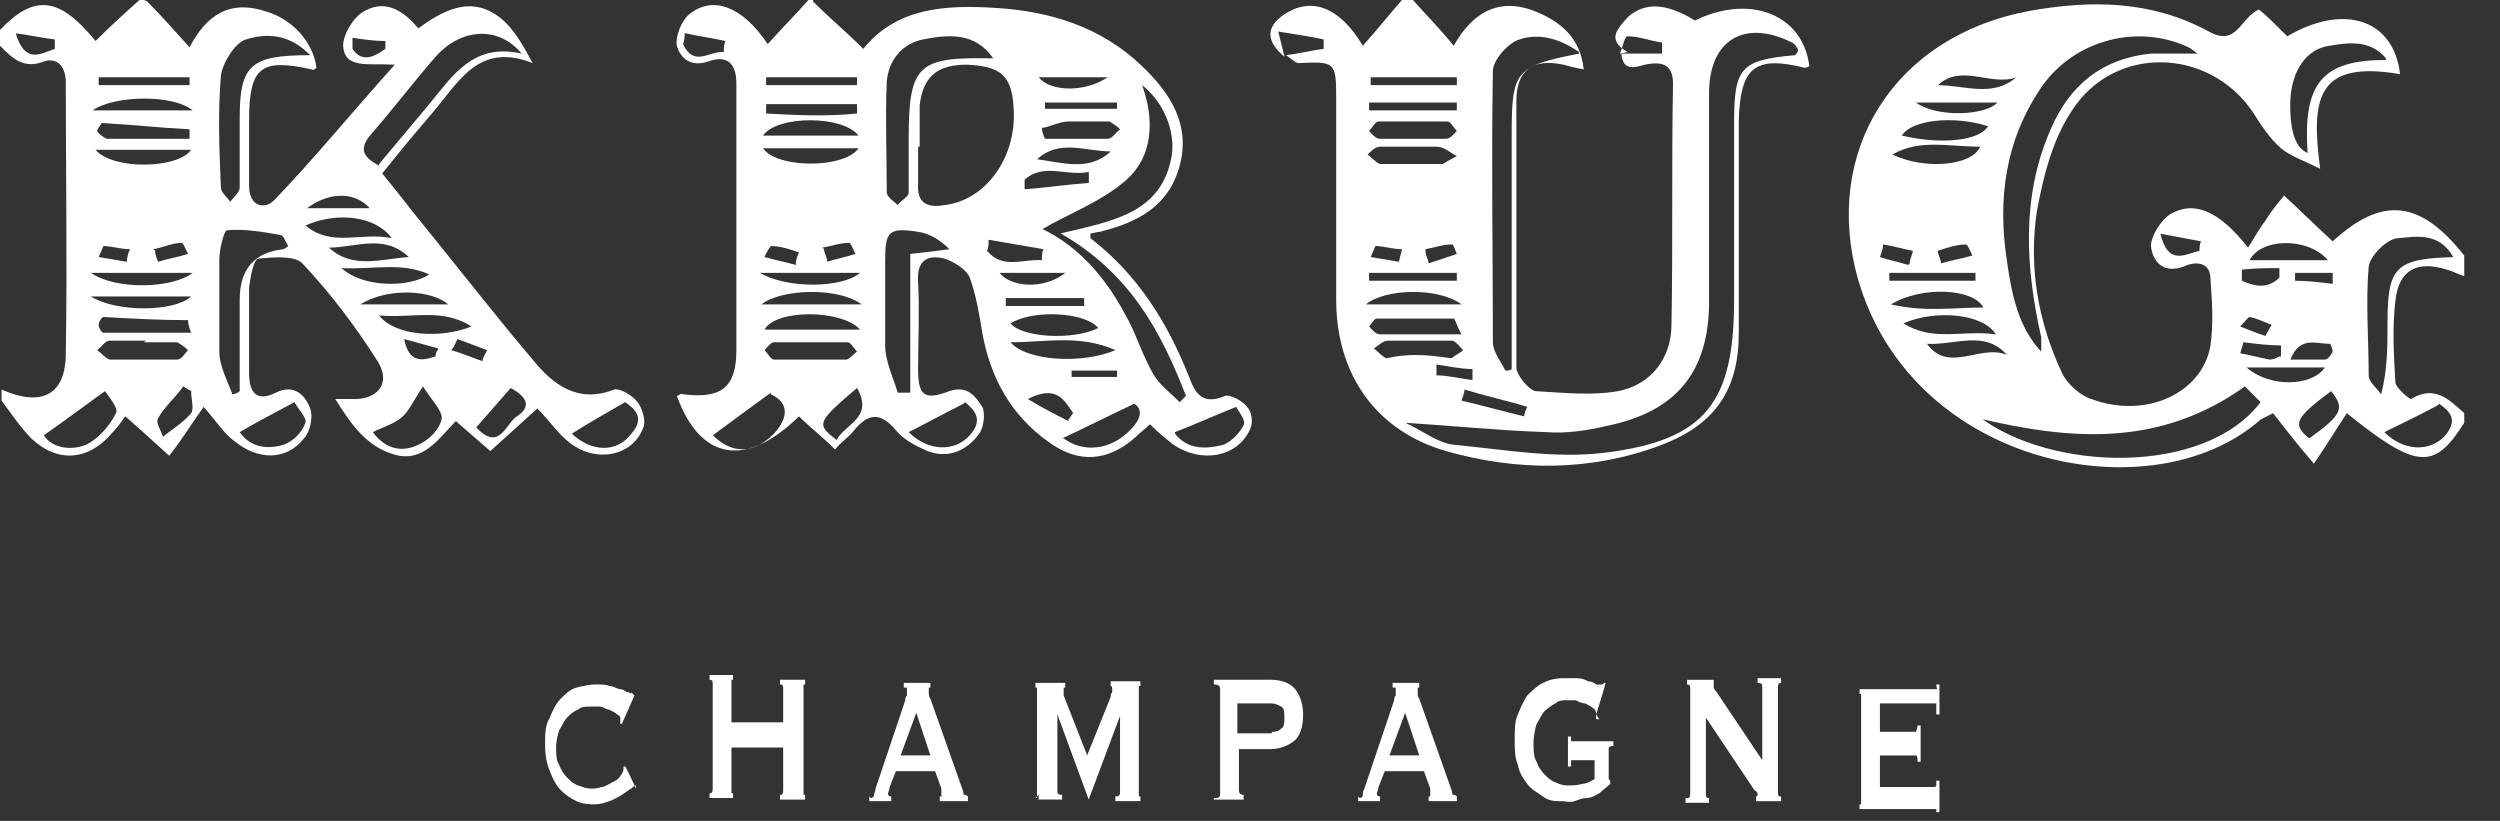 <svg width="67" height="22" viewBox="0 0 67 22" fill="none" xmlns="http://www.w3.org/2000/svg">
<rect x="0" y="0" width="67" height="22" fill="#333333" stroke="none"/>
<path d="M21.792 0.042C22.212 0.465 22.674 0.845 23.136 1.31C24.017 0.211 25.319 0.127 26.662 0.211C28.132 0.296 29.517 0.719 30.609 1.775C31.364 2.494 31.91 3.339 31.616 4.438C31.323 5.537 30.483 5.96 29.475 6.213C29.391 6.213 29.307 6.255 29.223 6.255C29.223 6.298 29.223 6.382 29.223 6.382C30.483 7.354 31.28 8.622 31.868 10.102C32.036 10.566 32.246 10.862 32.834 10.609C32.96 10.566 33.296 10.736 33.422 10.905C33.548 11.031 33.59 11.327 33.506 11.496C33.17 12.257 32.204 12.426 31.448 11.919C31.238 11.75 31.029 11.581 30.819 11.37C30.693 11.496 30.567 11.581 30.441 11.708C29.685 12.384 28.887 12.426 28.09 11.835C27.082 11.116 26.536 10.102 26.326 8.918C26.242 8.411 26.158 7.904 25.99 7.439C25.907 7.228 25.571 7.016 25.319 6.932C24.815 6.805 24.563 7.016 24.605 7.566C24.647 8.326 24.605 9.13 24.605 9.89C24.605 10.609 24.773 10.736 25.445 10.482C25.948 10.313 26.158 10.651 26.326 10.905C26.41 11.074 26.368 11.454 26.242 11.623C25.907 12.088 25.403 12.3 24.857 12.088C24.563 11.961 24.227 11.792 24.017 11.539C23.597 11.031 23.261 11.074 22.884 11.539C22.758 11.708 22.548 11.835 22.38 12.046C22.044 11.708 21.708 11.454 21.414 11.158C19.987 12.553 18.769 12.342 18.139 10.609C18.181 10.609 18.265 10.524 18.307 10.566C19.315 10.693 19.735 10.398 19.735 9.383C19.735 7.904 19.735 6.467 19.735 4.987C19.735 4.058 19.735 3.17 19.735 2.24C19.735 1.648 19.441 1.479 18.979 1.648C18.475 1.817 18.223 1.522 18.139 1.226C18.097 0.972 18.265 0.549 18.475 0.38C19.105 -0.127 19.903 0.169 20.574 1.183C20.952 0.761 21.33 0.38 21.666 0C21.708 0 21.75 0 21.792 0V0.042ZM24.605 3.931C24.605 4.269 24.605 4.565 24.605 4.903C24.563 5.452 24.857 5.579 25.319 5.495C26.41 5.368 27.25 4.227 27.166 2.916C27.124 2.029 26.83 1.775 25.907 1.733C25.151 1.733 24.731 2.029 24.647 2.832C24.647 3.212 24.647 3.55 24.647 3.931H24.605ZM27.922 6.129C28.887 6.594 29.601 7.397 30.147 8.411C30.441 8.918 30.609 9.51 30.903 10.017C31.071 10.313 31.364 10.524 31.616 10.778C31.658 10.736 31.742 10.651 31.784 10.609C31.113 8.876 30.273 7.312 28.425 6.255C29.853 5.917 31.155 5.706 31.407 4.142C31.49 3.508 31.197 2.747 30.609 2.282C30.945 3.212 30.903 4.184 30.189 4.818C29.517 5.41 28.677 5.706 27.88 6.171L27.922 6.129ZM26.62 1.564C26.116 0.845 25.403 0.93 24.731 1.057C24.143 1.183 23.807 1.648 23.765 2.198C23.723 3.17 23.765 4.142 23.765 5.156C23.765 5.283 23.975 5.41 24.059 5.495C24.143 5.368 24.353 5.283 24.353 5.156C24.353 4.692 24.353 4.184 24.353 3.719C24.353 1.733 24.605 1.522 26.578 1.564H26.62ZM24.101 10.524H24.395V6.805C24.815 6.763 25.151 6.72 25.445 6.678C25.193 6.424 24.899 6.255 24.605 6.213C23.807 6.086 23.723 6.213 23.723 6.974C23.723 7.735 23.723 8.495 23.723 9.256C23.723 9.679 23.933 10.102 24.059 10.524H24.101ZM20.658 10.524C20.071 10.947 19.567 11.327 19.105 11.665C19.609 12.173 20.197 12.173 20.742 11.623C21.162 11.158 21.12 10.778 20.658 10.566V10.524ZM25.823 10.82C25.235 11.116 24.773 11.37 24.353 11.581C24.857 12.088 25.571 12.13 25.99 11.665C26.368 11.243 26.116 10.989 25.864 10.778L25.823 10.82ZM21.666 9.637C22.002 9.637 22.338 9.637 22.674 9.637C22.758 9.637 22.842 9.51 22.968 9.425C22.884 9.341 22.8 9.172 22.716 9.172C22.044 9.172 21.414 9.172 20.742 9.172C20.658 9.172 20.574 9.299 20.49 9.383C20.574 9.468 20.658 9.637 20.742 9.637C21.036 9.637 21.372 9.637 21.708 9.637H21.666ZM23.052 8.834C22.548 8.284 20.784 8.284 20.49 8.834H23.052ZM23.009 3.635C22.59 3.085 20.826 3.085 20.448 3.635H23.009ZM31.49 11.623C31.826 12.046 32.288 12.046 32.792 11.919C33.002 11.835 33.254 11.581 33.338 11.37C33.38 11.243 33.17 10.989 33.128 10.905C32.498 11.158 32.036 11.37 31.49 11.581V11.623ZM27.082 9.172C27.502 9.679 29.013 9.763 29.895 9.383C28.929 8.96 28.048 9.172 27.082 9.172ZM23.009 3.973H20.448C20.826 4.522 22.632 4.522 23.009 3.973ZM27.082 8.665C27.376 9.045 28.761 9.13 29.433 8.791C29.097 8.369 27.712 8.284 27.082 8.665ZM28.509 11.75C29.013 12.13 29.769 12.088 30.315 11.496C30.609 11.2 30.609 10.947 30.399 10.82C29.685 11.158 29.097 11.454 28.468 11.75H28.509ZM27.922 3.424C27.922 3.508 27.964 3.635 28.006 3.719C28.552 3.719 29.139 3.719 29.685 3.719C29.811 3.719 29.895 3.55 30.021 3.466C29.937 3.381 29.811 3.297 29.727 3.255C29.349 3.255 29.013 3.255 28.636 3.255C28.425 3.255 28.174 3.381 27.964 3.424H27.922ZM27.796 4.269C28.468 4.353 29.181 4.607 29.769 4.058C29.097 4.058 28.384 3.719 27.796 4.269ZM20.532 2.747C20.532 2.832 20.532 2.916 20.532 3.043C21.33 3.085 22.128 3.128 22.968 3.043C22.968 2.959 22.968 2.874 22.968 2.79H20.532V2.747ZM23.093 8.157C22.464 7.692 20.952 7.735 20.407 8.157H23.093ZM23.052 7.312H20.364C21.078 7.735 22.548 7.735 23.052 7.312ZM20.532 2.071C20.532 2.156 20.532 2.198 20.532 2.282H22.968C22.968 2.198 22.968 2.156 22.968 2.071H20.532ZM26.956 7.988C26.956 8.073 26.956 8.115 26.956 8.2H29.055C29.055 8.115 29.055 8.073 29.055 7.988H26.998H26.956ZM22.968 10.398C21.876 11.327 21.876 11.37 22.422 11.792C22.632 11.37 23.429 11.2 22.968 10.398ZM29.937 2.916V2.747H28.006C28.006 2.79 28.006 2.874 28.006 2.916H29.937ZM26.494 6.467C26.494 6.551 26.494 6.636 26.452 6.72C26.872 7.228 27.418 6.932 27.922 6.974C27.922 6.889 27.922 6.763 27.964 6.678C27.46 6.594 26.998 6.509 26.494 6.424V6.467ZM26.788 7.312C27.082 7.692 27.964 7.777 28.552 7.312H26.788ZM27.838 2.071C28.132 2.451 29.055 2.494 29.685 2.071H27.838ZM29.181 4.903C29.181 4.818 29.181 4.692 29.181 4.607C28.593 4.734 27.964 4.353 27.46 4.818C27.46 4.903 27.46 4.987 27.46 5.072C28.048 5.03 28.593 4.945 29.181 4.903ZM18.349 0.888C18.349 0.972 18.349 1.057 18.307 1.183C18.601 1.817 19.021 1.353 19.399 1.395C19.399 1.31 19.399 1.183 19.441 1.099C19.063 1.014 18.727 0.972 18.349 0.888ZM28.636 11.243C28.677 11.2 28.719 11.116 28.761 11.074C28.509 10.693 28.3 10.313 27.544 10.693C27.964 10.947 28.3 11.116 28.636 11.285V11.243ZM28.719 9.933C28.719 9.975 28.719 10.059 28.719 10.102H29.937C29.937 10.059 29.937 9.975 29.937 9.933H28.719ZM21.33 7.058C21.33 6.974 21.372 6.847 21.414 6.763C21.162 6.678 20.91 6.594 20.658 6.594C20.658 6.594 20.532 6.763 20.49 6.889C20.784 6.974 21.036 7.016 21.33 7.101V7.058ZM22.086 6.678C22.086 6.805 22.17 6.889 22.17 7.016C22.422 6.932 22.674 6.889 22.925 6.805C22.884 6.72 22.8 6.509 22.758 6.509C22.506 6.509 22.296 6.594 22.044 6.636L22.086 6.678Z" fill="white"/>
<path d="M66.042 11.328C65.245 12.596 64.783 12.596 62.894 11.074C62.642 11.454 62.39 11.877 62.012 12.427C61.508 11.835 61.214 11.454 60.92 11.074C60.752 11.159 60.668 11.201 60.584 11.243C57.729 13.779 51.264 12.553 49.794 7.482C48.829 4.058 50.76 0.973 54.371 0.296C56.008 0 57.645 0 59.199 0.846C59.955 1.268 60.038 0.465 60.542 0.254C60.794 0.465 61.046 0.719 61.298 0.973C62.809 0.085 64.153 0.508 64.321 1.987C62.096 1.607 61.928 2.621 62.18 4.523C61.76 4.312 61.382 4.185 61.13 3.973C60.836 3.72 60.584 3.339 60.374 3.001C59.199 1.268 56.638 1.184 55.504 3.001C55 3.762 54.748 4.776 54.581 5.706C54.371 7.186 54.623 8.623 55.252 9.975C55.378 10.271 55.756 10.609 56.05 10.694C57.519 11.243 59.031 10.525 59.241 9.257C59.325 8.665 59.283 8.073 59.241 7.482C59.241 6.974 58.779 7.017 58.527 7.143C57.939 7.355 57.687 6.974 57.645 6.594C57.645 6.34 57.897 5.918 58.149 5.749C58.779 5.368 59.451 5.622 60.248 6.636C60.416 6.383 60.542 6.129 60.71 5.918C60.836 5.706 61.004 5.495 61.214 5.241C61.718 5.706 62.096 6.087 62.516 6.467C63.859 5.241 64.867 5.368 66.042 6.848V7.397C65.874 7.355 65.748 7.27 65.581 7.228C64.783 6.974 64.279 7.228 64.195 8.073C64.111 8.792 64.153 9.51 64.195 10.229C64.195 10.398 64.573 10.694 64.615 10.694C65.245 10.313 65.623 10.694 66.042 11.074V11.37V11.328ZM58.947 1.48C58.779 1.353 58.737 1.311 58.653 1.268C57.309 0.634 55.63 1.057 54.748 2.283C53.741 3.72 53.531 5.326 53.783 6.974C53.909 7.862 54.077 8.749 54.706 9.426C54.706 9.299 54.706 9.172 54.706 9.045C54.287 7.186 54.161 5.284 54.958 3.466C55.462 2.283 56.344 1.564 57.645 1.437C58.065 1.437 58.485 1.437 59.031 1.437L58.947 1.48ZM53.027 11.159C54.958 12.638 59.073 12.765 60.584 10.778C60.458 10.652 60.29 10.482 60.164 10.356C57.855 12.004 55.462 11.793 52.985 11.201L53.027 11.159ZM65.748 6.89C65.371 6.214 64.741 6.34 64.279 6.383C63.985 6.383 63.523 6.848 63.481 7.143C63.397 8.116 63.481 9.088 63.481 10.06C63.481 10.229 63.691 10.398 63.817 10.567C63.985 9.891 63.985 9.299 63.985 8.665C63.985 7.143 64.195 6.932 65.79 6.89H65.748ZM63.943 1.564C63.523 1.057 62.935 1.142 62.432 1.226C61.802 1.311 61.424 1.902 61.382 2.663C61.354 3.48 61.508 3.959 61.844 4.1C61.718 2.24 62.222 1.607 63.943 1.607V1.564ZM65.329 10.863C64.783 11.159 64.321 11.37 63.901 11.581C64.405 12.088 65.119 12.131 65.538 11.666C65.874 11.243 65.665 11.032 65.371 10.82L65.329 10.863ZM50.97 3.635C52.061 3.889 53.069 3.762 53.279 3.382C52.355 3.086 51.222 3.213 50.97 3.635ZM50.718 4.142C51.6 4.565 52.859 4.438 53.069 3.931C52.229 3.931 51.432 3.72 50.718 4.142ZM53.489 8.961C53.153 8.411 51.894 8.285 51.012 8.665C51.809 9.172 52.607 8.834 53.489 8.961ZM62.39 6.974C61.844 6.34 60.584 6.383 60.29 6.974H62.39ZM51.642 9.214C52.229 10.018 53.069 9.214 53.783 9.51C53.195 8.834 52.397 9.257 51.642 9.214ZM53.153 8.242C52.901 7.735 51.516 7.651 50.676 8.158C51.6 8.369 52.355 8.242 53.153 8.242ZM52.943 7.524V7.312H50.634C50.634 7.397 50.634 7.439 50.634 7.524H52.943ZM51.348 2.748C51.935 3.17 53.237 3.086 53.531 2.748H51.348ZM62.474 10.482C61.508 11.201 61.424 11.37 61.886 11.75C62.767 11.116 62.852 10.947 62.474 10.482ZM60.206 9.848C60.836 10.398 61.97 10.356 62.306 9.848H60.206ZM54.035 2.071C53.363 2.325 52.565 1.691 51.935 2.283C52.649 2.283 53.405 2.621 54.035 2.071ZM61.382 9.637C61.76 9.637 62.054 9.637 62.306 9.637C62.39 9.637 62.474 9.51 62.516 9.426C62.516 9.383 62.474 9.214 62.432 9.214C62.054 9.214 61.634 9.003 61.382 9.637ZM61.13 9.553C61.13 9.468 61.13 9.341 61.13 9.257C60.794 9.257 60.458 9.214 60.123 9.172C60.123 9.172 60.081 9.341 60.038 9.468C60.29 9.51 60.584 9.595 60.836 9.637C60.92 9.637 61.004 9.595 61.088 9.553H61.13ZM57.897 6.256C58.107 7.143 58.569 6.805 58.947 6.721C58.947 6.636 58.947 6.552 58.989 6.467L57.855 6.256H57.897ZM51.935 6.721C51.935 6.848 52.019 6.932 52.019 7.059C52.313 6.974 52.565 6.932 52.859 6.848C52.817 6.763 52.733 6.552 52.691 6.552C52.439 6.552 52.187 6.636 51.935 6.721ZM60.081 7.27C60.081 7.355 60.081 7.439 60.081 7.524C60.458 7.693 60.794 7.735 61.088 7.439C61.088 7.355 61.088 7.27 61.088 7.186C60.752 7.186 60.416 7.186 60.081 7.228V7.27ZM62.516 7.608V7.312H61.508C61.508 7.397 61.508 7.482 61.508 7.524C61.844 7.524 62.18 7.566 62.516 7.608ZM60.71 9.003C60.752 8.919 60.836 8.792 60.878 8.707C60.668 8.623 60.5 8.538 60.29 8.496C60.248 8.496 60.123 8.665 60.038 8.749C60.248 8.834 60.458 8.919 60.71 9.003ZM51.18 7.059C51.18 6.932 51.264 6.805 51.264 6.721C51.012 6.678 50.76 6.594 50.466 6.552C50.466 6.678 50.424 6.763 50.382 6.89C50.634 6.974 50.886 7.017 51.138 7.101L51.18 7.059Z" fill="white"/>
<path d="M3.947 0.042C4.324 0.423 4.702 0.845 5.08 1.268C5.542 0.38 6.172 3.27504e-07 7.095 0.296C7.851 0.507 8.397 1.141 8.481 1.817C8.481 1.817 8.397 1.902 8.355 1.86C7.011 1.564 6.676 1.775 6.676 3.212C6.676 3.804 6.676 4.396 6.676 4.987C6.676 5.537 7.095 5.621 7.347 5.368C8.439 4.227 9.405 3.043 10.58 1.733C9.866 1.691 9.237 1.86 9.195 1.226C9.195 0.93 9.447 0.507 9.698 0.338C10.286 -0.042 10.79 0.254 11.21 0.761C11.84 0.296 12.553 -0.085 13.267 0.38C13.687 0.634 13.981 1.141 14.275 1.691C12.889 1.141 12.344 2.113 11.714 2.874C11.21 3.466 10.748 4.015 10.244 4.649C10.664 5.156 11.042 5.664 11.462 6.171C12.386 7.312 13.309 8.495 14.275 9.637C14.821 10.313 15.492 10.82 16.458 10.44C16.626 10.398 16.962 10.609 17.088 10.778C17.214 10.947 17.298 11.243 17.256 11.412C17.004 12.215 15.996 12.426 15.282 11.877C14.947 11.623 14.737 11.285 14.401 10.947C13.939 11.37 13.561 11.708 13.141 12.088C12.847 11.835 12.553 11.581 12.218 11.285C11.756 11.75 11.336 12.426 10.538 12.173C9.824 11.961 9.405 11.37 8.985 10.693C9.195 10.693 9.279 10.693 9.405 10.693C10.118 10.736 10.496 10.271 10.118 9.679C9.531 8.749 8.859 7.862 8.103 7.058C7.893 6.847 7.347 6.889 6.927 6.932C6.802 6.932 6.718 7.397 6.676 7.692C6.676 8.453 6.676 9.256 6.676 10.017C6.676 10.524 6.886 10.778 7.389 10.524C7.893 10.271 8.187 10.609 8.313 10.947C8.397 11.158 8.313 11.581 8.145 11.75C7.683 12.342 6.927 12.342 6.298 11.835C6.004 11.623 5.794 11.285 5.458 10.905C5.122 11.37 4.87 11.792 4.534 12.215C4.031 11.75 3.695 11.454 3.359 11.158C3.233 11.327 3.149 11.454 3.023 11.581C2.393 12.342 1.553 12.426 0.84 11.75C0.546 11.454 0.294 11.074 0.042 10.736C0.042 10.651 0.042 10.566 0.042 10.44C1.092 10.905 1.763 10.609 1.763 9.468C1.805 7.058 1.763 4.607 1.763 2.198C1.763 1.817 1.553 1.522 1.176 1.648C0.63 1.86 0.336 1.564 0 1.226V0.803C0.924 -0.169 1.595 -0.085 2.561 1.099C2.939 0.719 3.359 0.338 3.737 0C3.779 0 3.821 0 3.863 0L3.947 0.042ZM10.16 4.396C10.622 3.846 11.042 3.339 11.504 2.79C12.134 2.029 12.679 1.141 13.981 1.437C13.351 0.676 12.344 0.761 11.672 1.522C11.084 2.198 10.538 2.916 9.95 3.593C9.656 3.931 9.656 4.184 10.16 4.438V4.396ZM8.355 1.522C7.767 0.888 7.137 0.888 6.592 1.057C6.298 1.141 5.962 1.691 5.92 2.029C5.836 3.043 5.878 4.058 5.92 5.03C5.92 5.156 6.088 5.283 6.172 5.41C6.256 5.283 6.424 5.156 6.424 5.03C6.424 4.396 6.424 3.804 6.424 3.17C6.424 1.733 6.718 1.479 8.313 1.479L8.355 1.522ZM6.214 10.566C6.298 10.566 6.382 10.524 6.424 10.482C6.424 9.679 6.424 8.834 6.424 8.031C6.424 7.213 6.816 6.763 7.599 6.678C7.599 6.678 7.683 6.636 7.725 6.594C7.641 6.467 7.599 6.298 7.515 6.298C7.053 6.213 6.55 6.129 6.088 6.171C6.004 6.171 5.878 6.678 5.878 6.974C5.878 7.777 5.878 8.622 5.878 9.425C5.878 9.806 6.088 10.186 6.214 10.524V10.566ZM2.813 10.482C2.225 10.905 1.721 11.285 1.176 11.665C1.385 12.004 1.889 12.088 2.309 11.919C2.645 11.75 2.939 11.412 3.107 11.074C3.191 10.947 2.897 10.609 2.813 10.482ZM11.336 10.355C11.084 10.736 10.958 11.031 10.748 11.2C10.538 11.37 10.244 11.454 9.992 11.581C10.328 12.046 10.79 12.13 11.21 11.919C11.504 11.792 11.798 11.496 11.84 11.2C11.84 10.989 11.546 10.693 11.336 10.355ZM5.08 3.719C5.08 3.508 5.08 3.466 5.08 3.466C4.282 3.424 3.527 3.339 2.729 3.297C2.729 3.297 2.603 3.466 2.603 3.508C2.645 3.593 2.771 3.677 2.855 3.719C3.569 3.719 4.324 3.719 5.08 3.719ZM5.122 8.918C5.038 8.707 5.038 8.58 5.038 8.58C4.282 8.58 3.527 8.538 2.771 8.495C2.729 8.495 2.645 8.622 2.645 8.707C2.645 8.791 2.729 8.918 2.771 8.918C3.527 8.918 4.324 8.918 5.122 8.918ZM3.905 9.13C3.569 9.13 3.275 9.13 2.939 9.13C2.813 9.13 2.729 9.299 2.603 9.383C2.729 9.468 2.813 9.594 2.939 9.637C3.527 9.637 4.156 9.637 4.744 9.637C4.87 9.637 4.954 9.468 5.038 9.383C4.954 9.299 4.828 9.214 4.744 9.172C4.45 9.172 4.156 9.172 3.863 9.172L3.905 9.13ZM6.424 11.581C6.718 12.004 7.179 12.046 7.599 11.919C7.851 11.835 8.103 11.581 8.187 11.327C8.229 11.2 7.977 10.947 7.893 10.778C7.347 11.074 6.927 11.285 6.424 11.581ZM16.752 10.778C16.248 11.074 15.786 11.327 15.324 11.623C15.87 12.13 16.542 12.13 16.92 11.623C17.298 11.2 17.004 10.947 16.752 10.778ZM5.122 4.015H2.561C3.023 4.565 4.786 4.522 5.122 4.015ZM10.16 8.453C10.58 9.003 11.798 9.087 12.637 8.749C11.84 8.242 11.042 8.538 10.16 8.453ZM10.958 6.889C10.286 6.255 9.531 6.636 8.817 6.636C9.447 7.228 10.244 6.932 10.958 6.889ZM10.496 6.382C10.076 5.79 9.027 5.664 8.187 6.044C8.901 6.636 9.656 6.213 10.496 6.382ZM5.164 2.959C4.66 2.536 3.107 2.536 2.477 2.959H5.164ZM2.435 7.946C3.107 8.369 4.66 8.369 5.122 7.946H2.435ZM12.763 11.454C13.393 12.13 13.561 11.327 13.855 11.158C14.233 10.905 14.149 10.651 13.687 10.398C13.393 10.736 13.099 11.074 12.763 11.454ZM2.435 7.312C3.107 7.777 4.618 7.735 5.164 7.312H2.435ZM2.645 2.071C2.645 2.156 2.645 2.198 2.645 2.282H5.08C5.08 2.198 5.08 2.156 5.08 2.071H2.645ZM12.008 8.157C11.588 7.777 10.412 7.692 9.656 8.157H12.008ZM9.153 7.185C9.698 7.692 10.916 7.735 11.504 7.354C10.748 7.016 10.034 7.228 9.153 7.185ZM5.164 10.482C5.08 10.482 4.996 10.398 4.912 10.355C4.702 10.651 4.408 10.905 4.24 11.2C4.156 11.327 4.324 11.539 4.366 11.708C4.618 11.496 4.912 11.327 5.122 11.074C5.206 10.947 5.122 10.693 5.122 10.482H5.164ZM8.229 5.579H9.908C9.531 5.156 8.859 5.114 8.229 5.579ZM0.42 0.888C0.672 1.733 1.092 1.437 1.469 1.31C1.469 1.226 1.469 1.141 1.469 1.057C1.092 1.014 0.756 0.93 0.378 0.888H0.42ZM10.832 9.087C10.958 9.721 11.294 9.679 11.672 9.552C11.672 9.468 11.714 9.383 11.756 9.341C11.462 9.256 11.126 9.172 10.832 9.087ZM4.156 6.72C4.156 6.805 4.198 6.932 4.24 7.016C4.492 6.932 4.786 6.889 5.038 6.805C4.996 6.72 4.912 6.509 4.87 6.509C4.618 6.509 4.366 6.636 4.114 6.678L4.156 6.72ZM3.401 7.016C3.401 6.889 3.443 6.763 3.485 6.678C3.233 6.678 2.981 6.594 2.771 6.594C2.771 6.594 2.687 6.805 2.645 6.889C2.897 6.932 3.149 6.974 3.401 7.016ZM12.259 9.087C12.218 9.172 12.176 9.299 12.092 9.383C12.386 9.468 12.679 9.594 12.931 9.679C12.931 9.594 13.015 9.468 13.057 9.383C12.805 9.299 12.511 9.172 12.259 9.087ZM9.447 1.014C9.447 1.099 9.447 1.226 9.447 1.31C9.698 1.691 10.034 1.522 10.328 1.31C10.328 1.226 10.328 1.141 10.328 1.099C10.034 1.099 9.74 1.057 9.447 1.014Z" fill="white"/>
<path d="M43.619 1.395C43.032 1.057 43.367 0.761 43.619 0.465C44.081 0.042 44.669 0.085 45.425 0.549C46.894 -0.169 48.322 0.38 48.49 1.775C48.49 1.775 48.406 1.817 48.364 1.817C47.02 1.479 46.642 1.817 46.6 3.212C46.6 5.114 46.6 7.016 46.6 8.918C46.6 10.44 45.971 11.37 44.543 11.919C42.654 12.638 40.681 12.638 38.749 12.088C36.86 11.539 35.81 10.017 35.81 8.031C35.81 6.213 35.81 4.396 35.81 2.62C35.81 1.648 35.768 1.648 34.803 1.691C34.719 1.691 34.593 1.564 34.467 1.479C34.803 1.437 35.139 1.353 35.474 1.31C35.474 1.226 35.474 1.141 35.474 1.057C35.096 0.972 34.761 0.93 34.257 0.845C34.341 1.183 34.383 1.353 34.425 1.522C33.921 1.099 33.921 0.719 34.425 0.38C35.139 -0.085 35.894 0.169 36.524 1.226C36.902 0.803 37.238 0.38 37.574 0C37.658 0 37.742 0 37.867 0C38.203 0.38 38.581 0.761 38.959 1.226C39.505 0.254 40.261 -0.085 41.226 0.338C41.814 0.592 42.36 1.014 42.444 1.86C42.192 1.817 42.066 1.775 41.898 1.733C41.1 1.564 40.639 1.86 40.639 2.705C40.639 5.072 40.639 7.481 40.639 9.848C40.639 10.059 40.974 10.44 41.142 10.482C41.898 10.524 42.654 10.609 43.367 10.482C44.249 10.313 44.795 9.594 44.795 8.707C44.837 6.551 44.795 4.396 44.837 2.24C44.837 1.691 44.501 1.648 44.081 1.733C43.787 1.817 43.493 1.902 43.452 1.437C43.829 1.437 44.207 1.437 44.543 1.437C44.543 1.353 44.543 1.226 44.543 1.141C44.249 1.099 43.913 0.972 43.619 0.972C43.535 0.972 43.493 1.268 43.41 1.437L43.619 1.395ZM37.658 11.327C38.119 11.539 38.539 11.877 38.959 11.919C40.303 12.046 41.688 12.3 43.032 12.13C45.719 11.792 46.474 10.778 46.474 8.031C46.474 6.467 46.474 4.861 46.474 3.297C46.474 1.817 46.642 1.606 48.112 1.479C48.112 1.479 48.154 1.437 48.196 1.353C48.154 1.268 48.112 1.183 48.028 1.141C46.768 0.507 45.803 1.057 45.803 2.494C45.803 4.353 45.803 6.213 45.803 8.073C45.803 9.975 44.921 11.031 43.074 11.412C42.528 11.539 41.982 11.623 41.436 11.581C40.177 11.539 38.959 11.412 37.616 11.327H37.658ZM42.318 1.395C41.772 1.014 41.226 0.888 40.722 1.057C40.429 1.141 40.009 1.606 40.009 1.902C39.967 4.311 40.009 6.763 40.009 9.172C40.009 9.425 40.219 9.679 40.345 9.933C40.387 9.933 40.471 9.933 40.513 9.89C40.513 9.637 40.513 9.425 40.513 9.172C40.513 7.312 40.513 5.452 40.513 3.635C40.513 1.902 40.596 1.775 42.318 1.437V1.395ZM39.169 8.96C39.043 8.749 39.001 8.538 38.959 8.538C38.287 8.538 37.574 8.538 36.902 8.538C36.818 8.538 36.776 8.665 36.692 8.749C36.776 8.834 36.86 8.96 36.986 8.96C37.7 8.96 38.371 8.96 39.169 8.96ZM37.867 3.719C38.161 3.719 38.455 3.719 38.749 3.719C38.875 3.719 38.959 3.593 39.043 3.508C38.959 3.424 38.875 3.255 38.791 3.255C38.161 3.255 37.574 3.255 36.944 3.255C36.86 3.255 36.776 3.424 36.692 3.508C36.776 3.593 36.86 3.719 36.986 3.719C37.28 3.719 37.574 3.719 37.867 3.719ZM38.665 4.396C38.665 4.396 38.875 4.269 39.043 4.184C38.875 4.1 38.707 3.931 38.497 3.931C37.993 3.931 37.49 3.931 36.986 3.931C36.86 3.931 36.734 4.058 36.65 4.142C36.776 4.227 36.86 4.353 36.986 4.396C37.49 4.396 37.952 4.396 38.623 4.396H38.665ZM37.993 9.13C37.742 9.13 37.448 9.13 37.196 9.13C37.07 9.13 36.944 9.256 36.818 9.341C36.944 9.425 37.112 9.637 37.196 9.594C37.742 9.468 38.287 9.51 38.833 9.594C38.833 9.594 38.875 9.594 38.917 9.594C39.001 9.51 39.127 9.468 39.211 9.383C39.127 9.299 39.001 9.13 38.917 9.13C38.623 9.13 38.329 9.13 38.035 9.13H37.993ZM36.608 8.157H39.169C38.539 7.692 37.112 7.735 36.608 8.157ZM39.043 2.959C39.043 2.874 39.043 2.832 39.043 2.747H36.692C36.692 2.832 36.692 2.874 36.692 2.959H39.043ZM36.734 2.071C36.734 2.156 36.734 2.198 36.734 2.282H39.043C39.043 2.198 39.043 2.156 39.043 2.071H36.734ZM39.043 7.523C39.043 7.439 39.043 7.397 39.043 7.312H36.692C36.692 7.397 36.692 7.439 36.692 7.523H39.043ZM39.253 10.398C39.253 10.524 39.211 10.609 39.169 10.736C39.715 10.862 40.303 11.031 40.848 11.158C40.848 11.074 40.89 10.989 40.932 10.905C40.387 10.736 39.799 10.609 39.253 10.44V10.398ZM37.49 7.016L37.574 6.678C37.322 6.678 37.07 6.594 36.86 6.594C36.86 6.594 36.776 6.805 36.734 6.889C36.986 6.932 37.238 6.974 37.49 7.016ZM38.203 6.72C38.203 6.847 38.287 6.974 38.287 7.058C38.539 6.974 38.791 6.889 39.043 6.805C39.001 6.72 38.959 6.551 38.917 6.551C38.665 6.551 38.455 6.636 38.203 6.678V6.72ZM38.497 9.763V10.059C38.791 10.059 39.127 10.144 39.463 10.186C39.463 10.102 39.463 9.975 39.463 9.89C39.127 9.89 38.791 9.806 38.455 9.763H38.497Z" fill="white"/>
<path d="M17.044 21.049C17.044 21.049 17.003 21.049 16.919 21.133C16.835 21.176 16.793 21.218 16.667 21.302C16.583 21.345 16.457 21.429 16.331 21.471C16.205 21.514 16.079 21.556 15.953 21.556C15.827 21.556 15.617 21.556 15.449 21.471C15.281 21.387 15.155 21.302 15.029 21.176C14.903 21.049 14.819 20.88 14.735 20.668C14.651 20.457 14.609 20.246 14.609 19.95C14.609 19.654 14.609 19.443 14.735 19.231C14.819 19.02 14.903 18.851 15.029 18.724C15.155 18.597 15.281 18.471 15.449 18.428C15.617 18.386 15.785 18.344 15.953 18.344C16.121 18.344 16.247 18.344 16.331 18.386C16.457 18.386 16.541 18.471 16.625 18.471C16.709 18.471 16.793 18.555 16.835 18.555C16.877 18.555 16.919 18.597 16.919 18.597C16.919 18.597 16.919 18.597 16.919 18.555L17.003 18.64L16.667 19.4H16.625C16.625 19.358 16.625 19.316 16.625 19.316C16.625 19.316 16.625 19.316 16.625 19.274C16.625 19.231 16.625 19.189 16.541 19.147C16.499 19.105 16.415 19.062 16.331 19.02C16.247 19.02 16.163 18.936 16.079 18.936C15.995 18.936 15.911 18.936 15.827 18.936C15.701 18.936 15.575 18.936 15.491 19.02C15.365 19.062 15.281 19.147 15.197 19.231C15.113 19.316 15.071 19.443 14.987 19.57C14.945 19.696 14.903 19.865 14.903 20.034C14.903 20.203 14.903 20.372 14.987 20.499C15.029 20.626 15.113 20.753 15.197 20.837C15.281 20.922 15.365 21.006 15.491 21.049C15.617 21.091 15.701 21.133 15.827 21.133C15.953 21.133 15.995 21.133 16.121 21.091C16.205 21.091 16.331 21.006 16.415 20.964C16.499 20.922 16.583 20.88 16.625 20.795C16.667 20.753 16.709 20.668 16.709 20.626C16.709 20.584 16.709 20.584 16.709 20.542H16.751C16.751 20.499 17.044 21.133 17.044 21.133V21.049Z" fill="white"/>
<path d="M20.989 18.47C20.989 18.386 20.989 18.343 20.905 18.343V18.217H21.577V18.343C21.577 18.343 21.577 18.343 21.535 18.343C21.535 18.343 21.535 18.386 21.535 18.428V21.218V21.302C21.535 21.302 21.535 21.302 21.577 21.302V21.429H20.905V21.302C20.947 21.302 20.989 21.302 20.989 21.175V20.034H19.603V21.175V21.26C19.603 21.26 19.603 21.26 19.645 21.26V21.387H19.016V21.26C19.058 21.26 19.1 21.26 19.1 21.133V18.343C19.1 18.259 19.1 18.217 19.016 18.217V18.09H19.645V18.217C19.645 18.217 19.645 18.217 19.603 18.217C19.603 18.217 19.603 18.259 19.603 18.301V19.358H20.989V18.301V18.47Z" fill="white"/>
<path d="M23.339 21.386C23.339 21.386 23.423 21.386 23.423 21.302C23.423 21.259 23.465 21.217 23.465 21.133L24.262 18.766C24.262 18.723 24.262 18.681 24.305 18.639C24.305 18.597 24.305 18.554 24.305 18.512C24.305 18.47 24.305 18.428 24.305 18.428C24.305 18.428 24.305 18.428 24.221 18.428V18.301H24.934V18.428C24.934 18.428 24.934 18.428 24.892 18.428C24.892 18.428 24.892 18.47 24.892 18.512C24.892 18.554 24.892 18.597 24.892 18.597C24.892 18.597 24.892 18.681 24.934 18.723L25.816 21.217C25.816 21.259 25.816 21.302 25.858 21.302C25.858 21.302 25.9 21.302 25.942 21.344V21.471H25.186V21.344C25.186 21.344 25.186 21.344 25.228 21.344C25.27 21.344 25.228 21.344 25.228 21.302C25.228 21.302 25.228 21.217 25.228 21.133L25.06 20.668H24.011L23.843 21.09C23.843 21.175 23.801 21.217 23.801 21.259C23.801 21.302 23.801 21.344 23.885 21.344V21.471H23.297V21.344L23.339 21.386ZM24.934 20.245L24.556 19.104L24.137 20.245H24.892H24.934Z" fill="white"/>
<path d="M27.75 21.386H27.792C27.792 21.386 27.792 21.343 27.792 21.301V18.511C27.792 18.511 27.792 18.469 27.792 18.427C27.792 18.427 27.792 18.427 27.75 18.427V18.3H28.548V18.427C28.548 18.427 28.548 18.427 28.506 18.427C28.506 18.427 28.506 18.427 28.506 18.469C28.506 18.511 28.506 18.511 28.506 18.554V18.638L29.136 20.244L29.765 18.68C29.765 18.638 29.765 18.596 29.807 18.554C29.807 18.554 29.807 18.511 29.807 18.469C29.807 18.427 29.807 18.385 29.765 18.385V18.258H30.563V18.385H30.521C30.521 18.385 30.521 18.385 30.521 18.469V21.259V21.343C30.521 21.343 30.521 21.343 30.563 21.343V21.47H29.891V21.343C29.975 21.343 30.017 21.343 30.017 21.216V19.188L29.177 21.428L28.338 19.145V21.174C28.338 21.259 28.338 21.301 28.464 21.301V21.428H27.834V21.301L27.75 21.386Z" fill="white"/>
<path d="M32.531 21.514V21.387C32.657 21.387 32.699 21.387 32.699 21.26V18.47C32.699 18.386 32.657 18.344 32.531 18.344V18.217H34.043C34.337 18.217 34.547 18.301 34.672 18.428C34.798 18.555 34.924 18.808 34.924 19.147C34.924 19.485 34.84 19.738 34.672 19.865C34.505 19.992 34.295 20.076 34.043 20.076H33.203V21.175C33.203 21.26 33.245 21.302 33.329 21.302V21.429H32.531V21.514ZM34.085 19.612C34.169 19.612 34.253 19.612 34.337 19.527C34.421 19.485 34.421 19.358 34.421 19.231C34.421 19.104 34.421 18.978 34.337 18.935C34.253 18.893 34.169 18.851 34.085 18.851H33.161V19.654H34.085V19.612Z" fill="white"/>
<path d="M36.44 21.386C36.44 21.386 36.524 21.386 36.524 21.302C36.524 21.259 36.524 21.217 36.566 21.133L37.364 18.766C37.364 18.723 37.364 18.681 37.406 18.639C37.406 18.597 37.406 18.554 37.406 18.512C37.406 18.47 37.406 18.428 37.406 18.428C37.406 18.428 37.406 18.428 37.322 18.428V18.301H38.036V18.428C38.036 18.428 38.036 18.428 37.994 18.428C37.994 18.428 37.994 18.47 37.994 18.512C37.994 18.554 37.994 18.597 37.994 18.597C37.994 18.597 37.994 18.681 38.036 18.723L38.917 21.217C38.917 21.259 38.917 21.302 38.959 21.302C38.959 21.302 39.002 21.302 39.044 21.344V21.471H38.288V21.344C38.288 21.344 38.288 21.344 38.33 21.344C38.33 21.344 38.33 21.344 38.33 21.302C38.33 21.302 38.33 21.217 38.33 21.133L38.162 20.668H37.112L36.944 21.09C36.944 21.175 36.902 21.217 36.902 21.259C36.902 21.302 36.902 21.344 36.986 21.344V21.471H36.398V21.344L36.44 21.386ZM38.036 20.245L37.658 19.104L37.238 20.245H37.994H38.036Z" fill="white"/>
<path d="M42.861 19.275H42.777C42.777 19.232 42.777 19.19 42.777 19.148C42.777 19.106 42.777 19.021 42.693 18.979C42.651 18.937 42.567 18.894 42.483 18.852C42.399 18.852 42.315 18.81 42.231 18.767C42.147 18.767 42.063 18.767 41.979 18.767C41.895 18.767 41.769 18.767 41.685 18.852C41.601 18.894 41.475 18.979 41.392 19.063C41.307 19.148 41.266 19.275 41.181 19.401C41.14 19.528 41.098 19.74 41.098 19.909C41.098 20.078 41.098 20.289 41.181 20.416C41.224 20.543 41.307 20.669 41.392 20.754C41.475 20.839 41.559 20.923 41.685 20.965C41.769 21.008 41.895 21.05 41.979 21.05C42.147 21.05 42.273 21.05 42.399 21.008C42.525 21.008 42.651 20.923 42.735 20.881V20.374H42.189H42.105C42.105 20.374 42.105 20.458 42.105 20.543H42.021V19.74H42.105C42.105 19.824 42.105 19.866 42.105 19.866C42.105 19.866 42.147 19.866 42.189 19.866H43.239V19.993C43.197 19.993 43.155 19.993 43.113 20.035C43.113 20.035 43.113 20.078 43.113 20.12V20.796V20.881C43.113 20.881 43.113 20.881 43.155 20.923V21.008C43.071 21.092 42.945 21.177 42.861 21.261C42.777 21.303 42.651 21.388 42.525 21.388C42.399 21.388 42.315 21.43 42.189 21.473C42.063 21.515 41.979 21.473 41.895 21.473C41.685 21.473 41.517 21.473 41.349 21.346C41.181 21.219 41.056 21.177 40.93 21.008C40.804 20.838 40.72 20.712 40.678 20.5C40.594 20.289 40.594 20.078 40.594 19.824C40.594 19.571 40.594 19.317 40.678 19.148C40.762 18.937 40.846 18.767 40.93 18.641C41.056 18.514 41.181 18.387 41.349 18.303C41.517 18.218 41.685 18.176 41.895 18.176C42.105 18.176 42.147 18.176 42.273 18.176C42.399 18.176 42.483 18.218 42.567 18.26C42.651 18.26 42.735 18.303 42.777 18.345C42.819 18.345 42.861 18.345 42.903 18.345H42.945C42.945 18.345 42.945 18.345 42.987 18.303H43.029C43.029 18.345 42.777 19.148 42.777 19.148L42.861 19.275Z" fill="white"/>
<path d="M45.214 21.388C45.256 21.388 45.298 21.388 45.298 21.261V18.472C45.298 18.387 45.298 18.345 45.214 18.345V18.218H45.928V18.345C45.928 18.345 45.928 18.345 45.928 18.387C45.928 18.429 45.928 18.472 46.012 18.556L47.229 20.374V18.429C47.229 18.345 47.229 18.303 47.103 18.303V18.176H47.733V18.303C47.691 18.303 47.649 18.303 47.649 18.429V21.219C47.649 21.303 47.649 21.346 47.733 21.346V21.473H47.061V21.346C47.061 21.346 47.103 21.346 47.103 21.303C47.103 21.261 47.103 21.219 47.019 21.177L45.718 19.232V21.261C45.718 21.346 45.718 21.388 45.802 21.388V21.515H45.172V21.388H45.214Z" fill="white"/>
<path d="M51.893 18.936C51.893 18.893 51.893 18.851 51.893 18.851C51.893 18.851 51.809 18.851 51.767 18.851H50.382V19.612H51.221C51.263 19.612 51.305 19.612 51.347 19.612C51.347 19.612 51.389 19.527 51.389 19.443H51.473V20.415H51.389C51.389 20.33 51.389 20.246 51.347 20.246C51.347 20.246 51.263 20.246 51.221 20.246H50.382V21.091H51.809C51.851 21.091 51.893 21.091 51.893 21.049C51.893 21.049 51.893 20.964 51.893 20.922H51.977V21.767H51.893C51.893 21.725 51.893 21.683 51.893 21.683C51.893 21.683 51.851 21.683 51.809 21.683H49.836V21.556C49.836 21.556 49.836 21.556 49.878 21.556C49.878 21.556 49.878 21.514 49.878 21.471V18.682V18.597C49.878 18.597 49.878 18.597 49.836 18.597V18.471H51.767C51.809 18.471 51.851 18.471 51.893 18.471C51.935 18.471 51.893 18.428 51.893 18.344H51.977V19.147H51.893V18.936Z" fill="white"/>
</svg>
